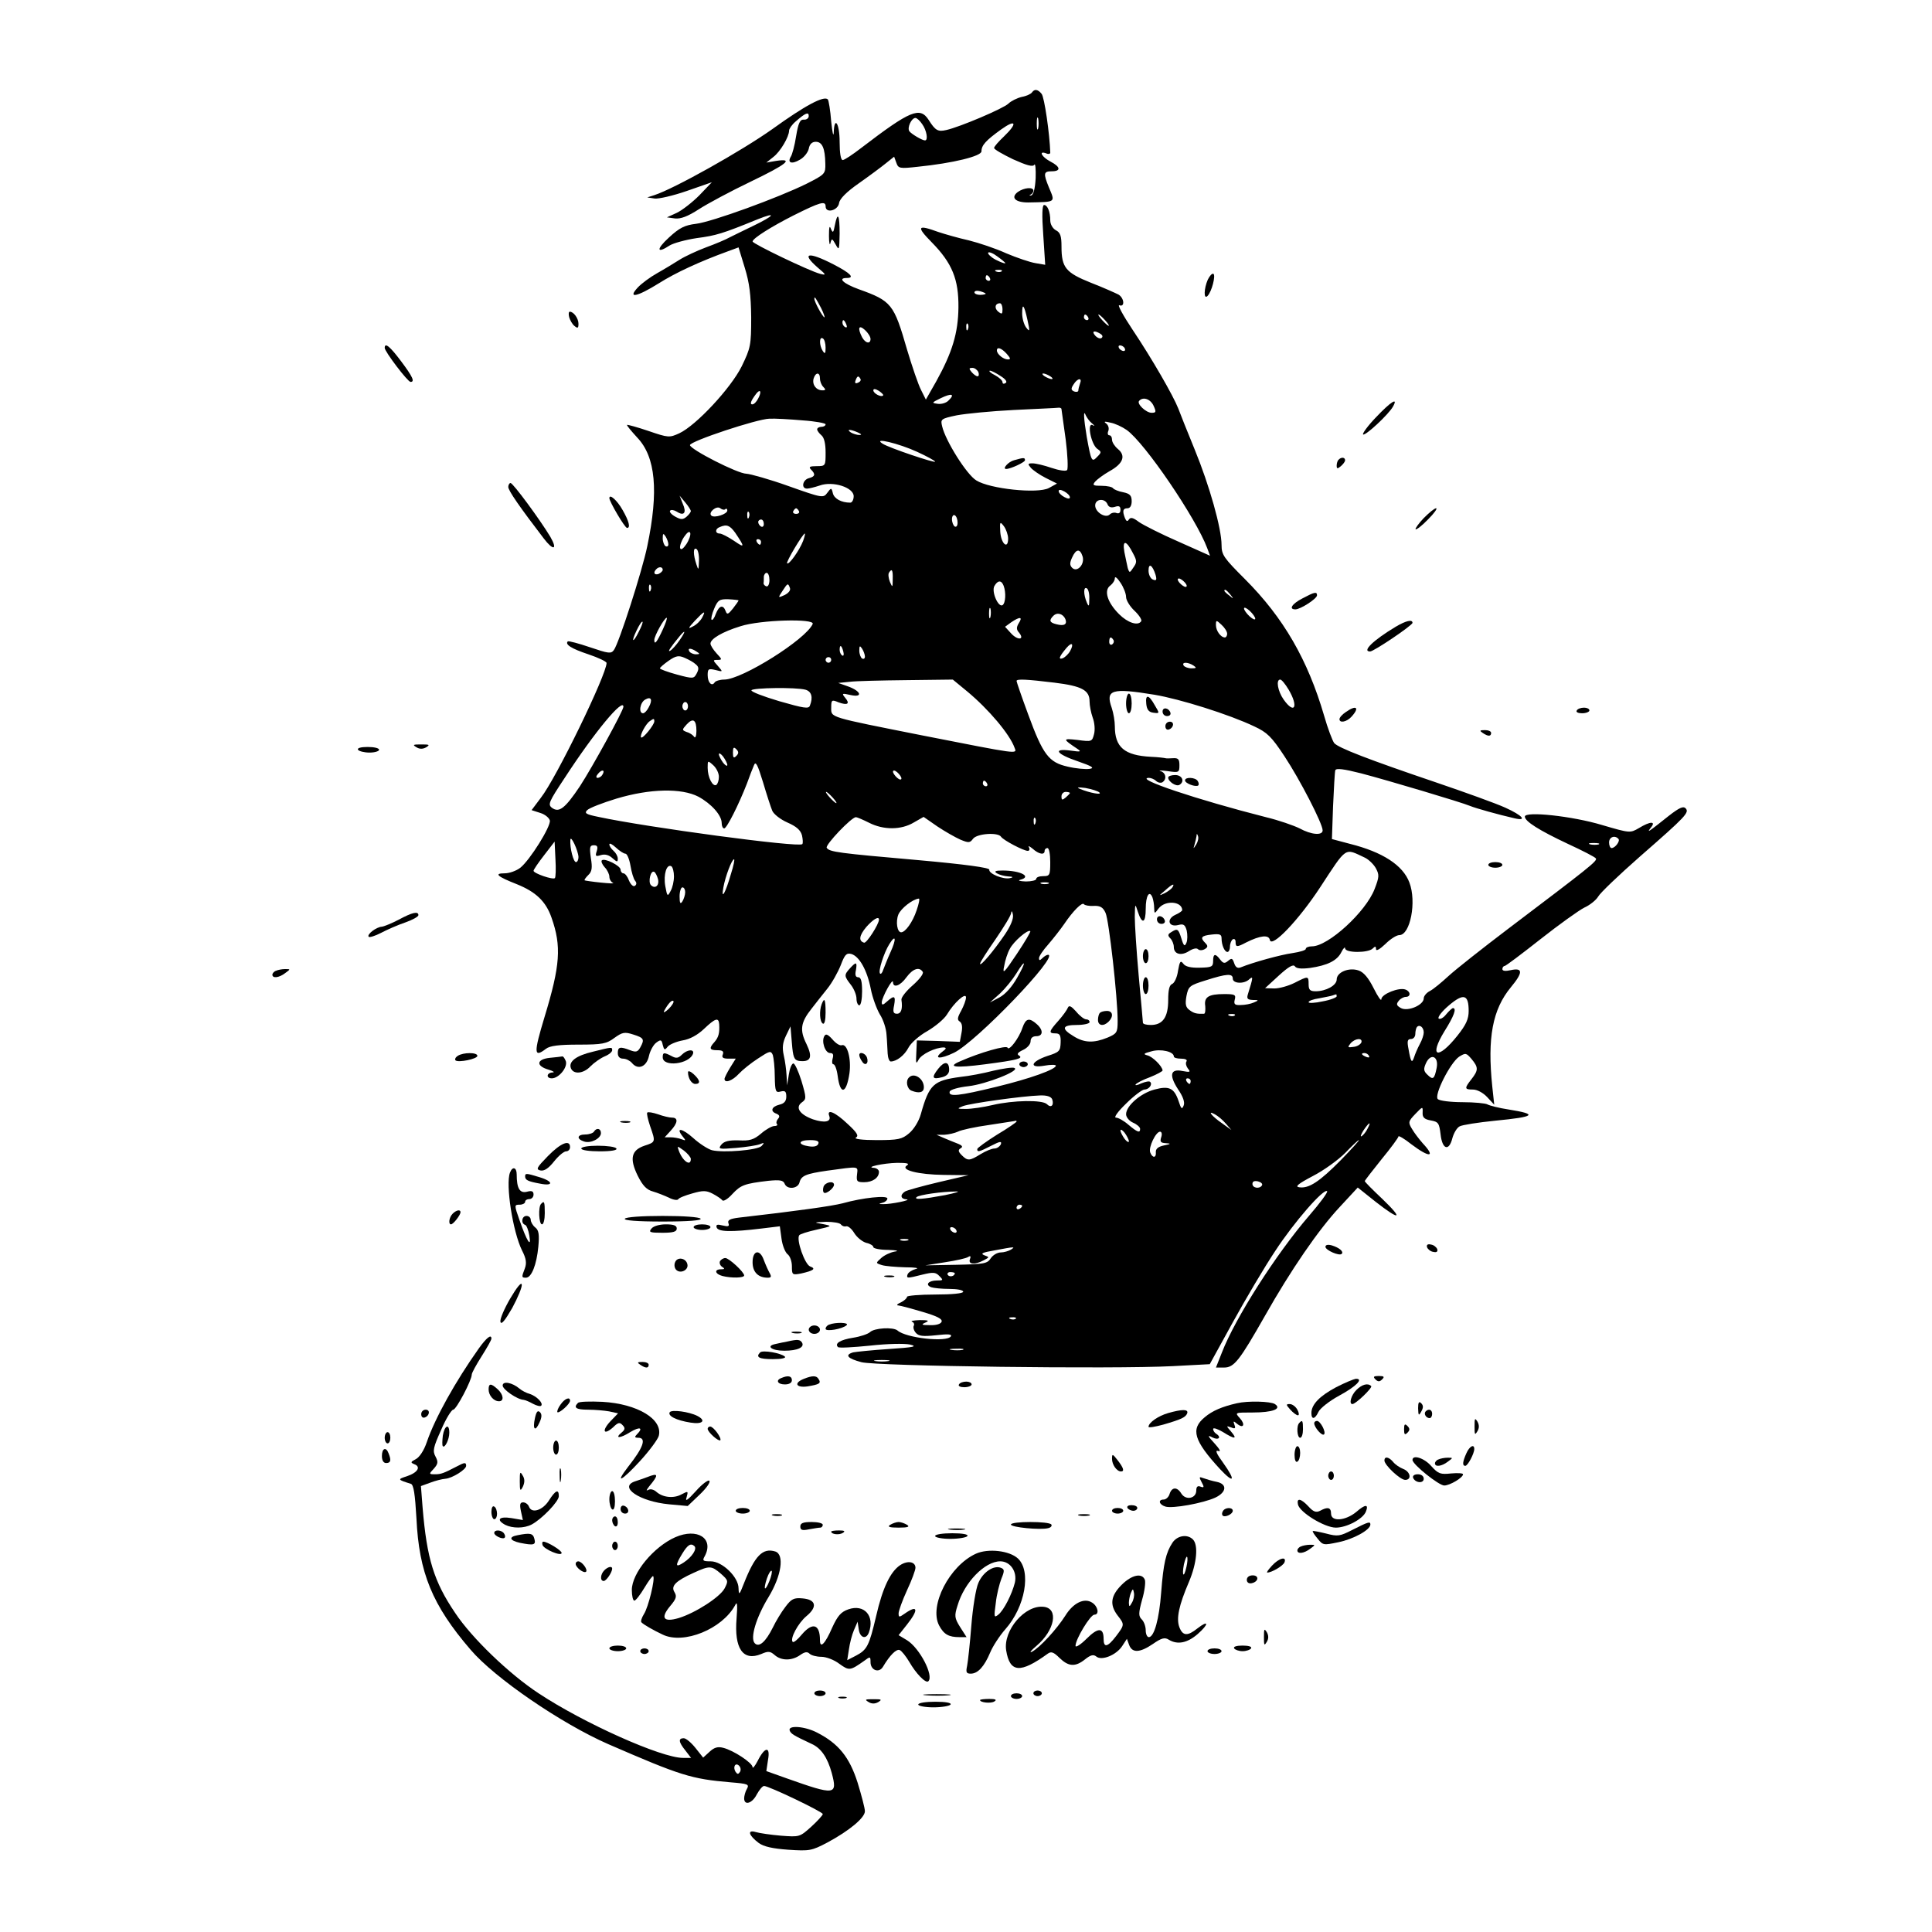 <?xml version="1.0" encoding="UTF-8" standalone="yes"?>
<svg version="1.0" xmlns="http://www.w3.org/2000/svg" width="550pt" height="550pt" viewBox="0 0 688 688" preserveAspectRatio="xMidYMid meet">
  <g transform="translate(0,688) scale(0.1,-0.1)" fill="#000000" stroke="none">
    <path d="M3675 6551 c-3 -5 -19 -13 -36 -16 -17 -4 -39 -15 -48 -24 -17 -17
-172 -83 -221 -94 -30 -7 -39 -2 -63 36 -31 48 -65 34 -239 -99 -31 -24 -61
-44 -67 -44 -7 0 -11 25 -11 65 0 66 -19 94 -21 33 -1 -18 -5 0 -9 39 -3 40
-9 75 -12 79 -14 14 -80 -21 -198 -106 -110 -78 -349 -212 -420 -235 l-25 -8
26 -4 c14 -2 66 10 115 27 l89 31 -45 -47 c-25 -25 -61 -53 -80 -62 l-35 -16
29 -4 c20 -2 45 7 85 33 31 20 113 64 184 98 129 62 156 84 91 74 l-35 -6 25
20 c25 19 56 72 56 94 0 6 10 21 23 32 34 30 47 36 47 20 0 -8 -8 -14 -17 -13
-14 1 -20 -11 -28 -59 -5 -33 -14 -66 -19 -73 -13 -22 3 -28 32 -11 15 8 29
26 32 39 3 17 12 25 25 25 23 0 33 -23 34 -77 1 -37 -1 -39 -66 -72 -101 -50
-337 -136 -394 -143 -41 -5 -59 -14 -97 -49 -46 -42 -44 -59 3 -28 13 8 56 20
96 26 69 9 92 16 217 67 70 28 60 13 -15 -23 -32 -15 -69 -34 -84 -41 -14 -8
-52 -24 -85 -36 -32 -12 -75 -32 -94 -44 -19 -12 -55 -34 -80 -48 -25 -14 -56
-37 -69 -51 -38 -41 -2 -33 75 15 60 38 147 78 246 114 l38 14 22 -72 c17 -55
22 -97 23 -177 0 -100 -2 -109 -34 -175 -39 -78 -162 -210 -222 -238 -35 -16
-39 -16 -109 8 -41 14 -75 23 -77 22 -2 -2 15 -22 36 -45 66 -69 77 -191 36
-387 -18 -88 -101 -346 -119 -370 -10 -14 -20 -12 -85 10 -41 14 -76 23 -79
21 -11 -11 13 -26 73 -46 36 -12 65 -26 65 -31 0 -41 -179 -410 -234 -480
l-33 -44 31 -10 c17 -5 32 -18 34 -27 4 -21 -71 -141 -105 -168 -14 -11 -39
-20 -56 -20 -39 0 -27 -11 44 -39 67 -27 103 -61 123 -119 36 -102 31 -170
-25 -354 -39 -129 -38 -146 5 -113 14 11 47 15 116 15 85 0 100 3 128 24 28
20 36 22 67 12 38 -12 41 -17 25 -46 -9 -16 -15 -18 -36 -10 -36 14 -44 12
-44 -10 0 -13 7 -20 19 -20 10 0 24 -7 31 -15 22 -27 53 -14 61 25 4 18 16 40
26 47 16 12 19 11 23 -8 5 -19 7 -20 18 -6 7 8 31 18 53 22 25 4 53 19 76 41
40 38 52 42 54 17 2 -31 -2 -47 -17 -64 -20 -22 -18 -29 11 -29 18 0 23 -4 19
-15 -5 -11 1 -15 20 -15 l26 0 -20 -32 c-11 -18 -20 -36 -20 -40 0 -17 28 -7
51 18 13 14 44 39 69 55 41 27 45 28 52 12 3 -10 7 -44 7 -77 1 -53 3 -58 21
-53 16 4 20 0 20 -18 0 -16 -7 -25 -25 -29 -28 -7 -33 -24 -10 -32 11 -5 13
-10 5 -19 -5 -6 -7 -15 -3 -18 3 -4 -1 -7 -10 -7 -8 0 -30 -12 -47 -27 -26
-22 -41 -26 -79 -24 -35 1 -52 -3 -62 -15 -13 -16 -9 -17 51 -12 36 3 74 9 85
13 17 7 18 6 7 -6 -14 -15 -136 -25 -177 -15 -14 4 -44 23 -66 43 -39 35 -65
40 -38 6 12 -15 12 -16 -4 -10 -10 4 -28 7 -40 7 l-20 0 21 23 c26 28 28 47 5
47 -9 0 -31 5 -50 12 -18 6 -35 9 -38 6 -3 -2 2 -24 10 -48 20 -57 20 -57 -20
-70 -47 -16 -54 -46 -24 -107 18 -36 32 -50 54 -56 17 -5 42 -15 57 -22 15 -8
30 -10 33 -6 2 5 25 14 50 21 38 11 50 11 73 -1 15 -8 30 -18 34 -23 3 -6 20
4 36 22 30 32 43 37 128 47 41 4 53 2 58 -10 8 -22 47 -19 53 4 6 24 22 31 98
42 117 16 110 17 107 -13 -3 -25 0 -28 25 -28 31 0 53 16 53 37 0 7 -8 13 -17
14 -36 2 33 17 82 18 34 0 45 -2 35 -9 -26 -16 39 -33 132 -34 l87 -1 -107
-25 c-59 -14 -113 -29 -119 -33 -19 -12 -16 -27 5 -28 22 -2 -57 -18 -83 -17
-17 0 -17 1 -2 5 9 2 17 9 17 15 0 12 -88 3 -159 -17 -39 -10 -159 -27 -369
-51 -33 -4 -42 -9 -38 -20 4 -11 0 -13 -21 -8 -19 5 -24 3 -21 -7 5 -16 52
-17 159 -4 l66 8 6 -44 c3 -24 13 -48 21 -55 9 -6 16 -26 16 -43 0 -31 1 -32
33 -26 44 10 54 17 32 25 -19 7 -50 95 -39 111 2 4 30 13 62 20 57 13 57 13
22 20 -34 6 -33 6 12 8 26 0 50 -4 53 -10 4 -5 12 -8 18 -6 7 2 20 -9 29 -24
10 -16 29 -31 43 -35 14 -3 25 -10 25 -15 0 -5 24 -10 53 -10 31 -1 40 -4 23
-6 -16 -3 -37 -13 -48 -23 -20 -18 -20 -18 2 -25 12 -4 50 -7 84 -8 36 0 51
-3 37 -6 -14 -4 -26 -12 -29 -19 -5 -15 -2 -15 53 -1 37 9 47 9 60 -5 15 -15
14 -16 -9 -16 -29 0 -43 -15 -20 -24 9 -3 38 -6 65 -6 27 0 49 -4 49 -10 0 -6
-40 -10 -100 -10 -55 0 -100 -4 -100 -8 0 -5 -10 -14 -22 -20 -14 -6 -17 -11
-8 -11 8 -1 46 -11 86 -23 51 -15 71 -25 67 -35 -3 -8 -20 -13 -42 -12 -29 0
-32 2 -16 9 16 7 11 9 -20 9 -22 -1 -34 -3 -27 -6 6 -2 9 -9 6 -14 -3 -6 0
-17 7 -25 10 -12 25 -14 72 -9 43 5 58 4 53 -4 -14 -22 -160 -6 -190 21 -16
13 -83 9 -98 -6 -8 -7 -35 -16 -61 -20 -44 -7 -66 -20 -53 -33 3 -4 54 -1 114
5 62 7 122 8 142 4 29 -7 15 -10 -75 -16 -60 -4 -118 -10 -127 -12 -31 -9 -20
-22 30 -35 55 -14 891 -25 1108 -14 l132 7 82 149 c45 82 113 197 151 254 68
104 173 224 185 213 3 -4 -26 -43 -64 -87 -118 -137 -263 -364 -311 -488 l-21
-53 29 0 c36 0 55 25 146 185 91 161 190 306 267 388 l63 68 64 -51 c87 -68
100 -63 24 10 -35 33 -63 61 -63 64 0 2 27 37 60 78 33 40 60 77 60 81 0 4 21
-8 46 -28 65 -49 88 -47 40 4 -13 15 -30 37 -38 51 -14 23 -13 27 12 53 26 27
27 28 26 5 -1 -17 6 -24 29 -28 27 -5 30 -9 35 -50 6 -54 30 -61 42 -13 5 18
16 37 26 42 9 5 66 14 126 20 144 14 154 23 48 40 -34 5 -68 14 -75 18 -6 4
-47 8 -89 8 -42 0 -82 5 -88 11 -14 14 44 129 76 151 23 14 25 14 44 -8 25
-30 25 -40 0 -72 -26 -33 -25 -37 5 -37 15 0 36 -11 51 -27 l25 -27 -7 65
c-18 174 1 274 66 353 44 53 44 71 -1 61 -18 -4 -29 -3 -29 4 0 6 4 11 8 11 4
0 61 43 127 95 66 52 137 103 157 113 20 9 42 27 49 39 7 13 73 76 148 142
166 145 178 158 163 173 -8 8 -23 1 -59 -27 -73 -58 -81 -64 -64 -42 19 23 -2
23 -43 -2 -31 -18 -32 -18 -131 11 -106 32 -275 50 -275 30 0 -17 51 -49 153
-97 52 -24 97 -47 100 -52 6 -9 -25 -33 -313 -251 -91 -69 -186 -144 -211
-167 -25 -23 -55 -48 -67 -54 -12 -6 -22 -18 -22 -26 0 -24 -56 -48 -81 -35
-16 9 -18 14 -8 26 6 8 18 14 25 14 18 0 18 19 -1 26 -23 9 -85 -16 -86 -34 0
-9 -12 8 -27 38 -19 38 -36 58 -54 64 -34 12 -78 -6 -78 -32 0 -21 -38 -42
-75 -42 -20 0 -25 5 -25 25 0 30 -1 30 -50 5 -22 -11 -54 -20 -72 -20 l-33 1
49 45 c34 31 51 41 57 33 5 -8 22 -10 54 -6 62 9 97 26 112 57 7 14 13 19 13
13 0 -17 82 -17 98 -1 9 9 12 9 12 -2 0 -8 13 -1 33 18 18 18 40 32 50 32 39
0 62 119 36 187 -23 62 -96 109 -212 138 l-64 17 4 116 c3 65 6 122 8 129 3 8
29 5 92 -11 99 -26 357 -103 388 -116 19 -8 101 -31 158 -44 47 -11 29 10 -33
38 -33 15 -144 55 -247 90 -239 81 -348 123 -362 140 -6 8 -23 52 -36 98 -58
198 -144 348 -282 486 -75 75 -83 86 -83 121 0 59 -43 212 -96 341 -26 63 -52
129 -58 145 -18 46 -94 178 -163 281 -34 51 -55 90 -47 87 20 -8 18 25 -3 38
-10 5 -54 25 -98 42 -90 36 -105 54 -105 129 0 37 -4 50 -20 58 -11 6 -20 21
-20 35 0 31 -10 55 -22 55 -7 0 -8 -37 -3 -106 l7 -107 -35 6 c-19 3 -66 19
-104 35 -37 17 -97 37 -133 46 -36 8 -85 22 -109 30 -74 27 -79 20 -24 -36 74
-75 97 -133 96 -233 -1 -91 -22 -160 -79 -263 l-37 -65 -17 34 c-10 19 -32 84
-50 144 -47 163 -55 173 -172 215 -55 20 -76 40 -43 40 30 0 14 17 -46 48 -91
47 -118 42 -57 -11 31 -26 31 -28 8 -22 -38 10 -240 107 -240 115 0 11 67 53
146 93 94 47 114 53 114 32 0 -26 44 -15 48 12 2 15 27 40 70 70 37 26 80 58
96 71 l30 24 8 -22 c7 -20 12 -21 75 -14 128 13 228 38 228 55 0 22 16 39 70
78 53 38 60 23 10 -25 -19 -18 -35 -36 -35 -41 0 -5 30 -22 67 -40 49 -22 70
-28 76 -20 4 7 6 -15 5 -47 -2 -38 -8 -60 -16 -62 -7 -1 -8 0 -2 3 5 2 10 9
10 14 0 14 -34 11 -56 -5 -26 -20 -8 -37 37 -37 101 2 97 -1 74 54 -20 49 -19
57 10 57 34 0 32 16 -5 35 -30 16 -43 39 -15 29 8 -4 15 -2 15 2 -2 67 -21
199 -31 210 -13 16 -25 18 -34 5z m22 -128 c-3 -10 -5 -2 -5 17 0 19 2 27 5
18 2 -10 2 -26 0 -35z m-413 15 c16 -22 22 -58 10 -58 -10 0 -49 23 -56 33 -8
13 8 47 22 47 5 0 16 -10 24 -22z m296 -495 c0 -4 -34 10 -47 20 -28 21 -11
26 17 5 17 -12 30 -23 30 -25z m-13 -29 c-3 -3 -12 -4 -19 -1 -8 3 -5 6 6 6
11 1 17 -2 13 -5z m-42 -24 c3 -5 1 -10 -4 -10 -6 0 -11 5 -11 10 0 6 2 10 4
10 3 0 8 -4 11 -10z m-15 -56 c0 -2 -9 -4 -20 -4 -11 0 -20 4 -20 9 0 5 9 7
20 4 11 -3 20 -7 20 -9z m-586 -51 c9 -18 14 -33 12 -33 -6 0 -36 55 -36 66 0
11 5 3 24 -33z m646 -4 c0 -18 -2 -19 -15 -9 -15 12 -12 30 6 30 5 0 9 -10 9
-21z m89 -39 c9 -40 8 -43 -5 -26 -8 11 -14 33 -14 50 0 39 7 31 19 -24z m216
10 c3 -5 1 -10 -4 -10 -6 0 -11 5 -11 10 0 6 2 10 4 10 3 0 8 -4 11 -10z m60
-10 c10 -11 16 -20 13 -20 -3 0 -13 9 -23 20 -10 11 -16 20 -13 20 3 0 13 -9
23 -20z m-921 -16 c3 -8 2 -12 -4 -9 -6 3 -10 10 -10 16 0 14 7 11 14 -7z
m433 -16 c-3 -8 -6 -5 -6 6 -1 11 2 17 5 13 3 -3 4 -12 1 -19z m-347 -35 c0
-19 -18 -16 -30 6 -17 33 -12 46 10 26 11 -10 20 -24 20 -32z m819 18 c8 -5 9
-11 3 -15 -5 -3 -15 1 -22 9 -14 16 -3 20 19 6z m-979 -49 c0 -21 -2 -24 -10
-12 -13 20 -13 53 0 45 6 -3 10 -18 10 -33z m1065 -2 c3 -5 2 -10 -4 -10 -5 0
-13 5 -16 10 -3 6 -2 10 4 10 5 0 13 -4 16 -10z m-420 -20 c14 -16 15 -20 4
-20 -16 0 -39 19 -39 32 0 14 16 9 35 -12z m-101 -65 c3 -8 2 -15 -3 -15 -5 0
-14 7 -21 15 -10 12 -10 15 3 15 8 0 17 -7 21 -15z m79 -14 c18 -11 25 -21 18
-25 -6 -4 -11 -3 -11 3 0 6 -12 17 -27 25 -16 8 -23 15 -18 16 6 0 23 -9 38
-19z m-643 -9 c0 -10 5 -23 12 -30 9 -9 9 -12 -3 -12 -22 0 -37 19 -32 41 7
24 23 25 23 1z m820 8 c8 -5 11 -10 5 -10 -5 0 -17 5 -25 10 -8 5 -10 10 -5
10 6 0 17 -5 25 -10z m-676 -9 c3 -5 -1 -11 -9 -14 -9 -4 -12 -1 -8 9 6 16 10
17 17 5z m782 -17 c-3 -9 -6 -20 -6 -25 0 -4 -7 -6 -15 -3 -11 5 -12 10 -2 25
14 23 32 25 23 3z m-701 -42 c-7 -8 -35 7 -35 18 0 6 7 6 20 -2 10 -7 17 -14
15 -16z m-445 -11 c-6 -12 -15 -21 -21 -21 -10 0 -5 13 14 38 15 19 20 7 7
-17z m678 -7 c-8 -9 -26 -14 -39 -12 -22 3 -22 4 11 20 39 19 52 15 28 -8z
m730 -19 c10 -22 9 -25 -7 -25 -20 0 -55 33 -44 43 14 15 40 6 51 -18z m-328
-12 c1 -5 7 -53 15 -108 7 -55 9 -104 5 -109 -5 -5 -29 -1 -56 8 -26 9 -56 16
-67 16 -17 0 -18 -2 -6 -16 7 -8 31 -25 53 -36 l40 -20 -29 -16 c-40 -21 -210
-3 -258 27 -34 20 -110 141 -122 193 -6 25 -5 27 52 39 32 6 123 15 203 19 80
4 151 7 158 8 6 1 12 -1 12 -5z m109 -51 c10 -8 10 -11 2 -6 -21 11 -6 -67 16
-84 16 -11 16 -13 0 -29 -19 -20 -21 -17 -37 71 -11 66 -13 102 -3 76 4 -8 13
-21 22 -28z m-1031 11 c45 -3 82 -10 82 -14 0 -5 -7 -9 -15 -9 -8 0 -15 -4
-15 -9 0 -5 7 -14 15 -21 10 -8 15 -30 15 -61 0 -48 0 -49 -32 -49 -25 0 -29
-3 -20 -12 17 -17 15 -25 -8 -31 -22 -6 -28 -37 -6 -37 7 0 27 5 45 11 47 17
121 -7 121 -38 0 -13 -6 -23 -12 -23 -32 0 -57 14 -62 33 -5 21 -6 21 -20 2
-14 -19 -17 -19 -138 24 -67 24 -135 43 -150 44 -31 0 -201 87 -201 102 1 14
239 93 283 94 19 1 72 -2 118 -6z m1154 -34 c65 -46 247 -314 287 -421 l10
-27 -112 50 c-62 27 -125 59 -141 70 -21 16 -30 18 -36 9 -5 -8 -9 -7 -14 5
-10 26 -7 35 9 35 9 0 15 9 15 25 0 20 -6 27 -30 32 -17 3 -33 10 -36 14 -3 5
-21 9 -41 9 -30 0 -34 2 -23 15 7 8 30 25 51 37 49 27 59 55 30 79 -11 9 -21
24 -21 33 0 9 -4 16 -10 16 -5 0 -7 7 -3 16 3 9 0 20 -8 26 -10 7 -5 8 15 3
17 -3 42 -15 58 -26z m-957 -9 c13 -6 15 -9 5 -9 -8 0 -22 4 -30 9 -18 12 -2
12 25 0z m211 -69 c35 -16 64 -32 64 -35 0 -6 -164 49 -187 64 -38 24 58 1
123 -29z m544 -162 c0 -6 -7 -6 -20 1 -11 6 -20 15 -20 21 0 6 7 6 20 -1 11
-6 20 -15 20 -21z m-1350 -49 c0 -4 -7 -13 -15 -20 -13 -11 -20 -11 -40 0 -13
7 -22 17 -19 21 3 5 14 3 24 -3 26 -17 36 -4 21 29 l-11 28 20 -24 c11 -13 20
-27 20 -31z m1484 24 c4 -10 13 -13 26 -9 15 5 20 2 20 -10 0 -11 -5 -15 -14
-12 -7 3 -18 1 -24 -5 -15 -15 -52 8 -52 32 0 24 35 27 44 4z m-1361 -17 c4 3
7 1 7 -5 0 -13 -47 -28 -57 -18 -12 11 19 37 32 26 6 -5 15 -7 18 -3z m262 -7
c3 -5 -1 -10 -10 -10 -9 0 -13 5 -10 10 3 6 8 10 10 10 2 0 7 -4 10 -10z
m-178 -22 c-3 -8 -6 -5 -6 6 -1 11 2 17 5 13 3 -3 4 -12 1 -19z m743 -19 c0
-11 -4 -17 -10 -14 -5 3 -10 15 -10 26 0 11 5 17 10 14 6 -3 10 -15 10 -26z
m-690 -5 c0 -8 -4 -12 -10 -9 -5 3 -10 10 -10 16 0 5 5 9 10 9 6 0 10 -7 10
-16z m870 -52 c0 -40 -25 -19 -28 24 -2 37 -1 38 13 20 8 -11 15 -31 15 -44z
m-972 21 c35 -52 35 -56 -4 -29 -21 14 -44 26 -51 26 -17 0 -17 17 0 23 25 11
36 6 55 -20z m-174 -41 c-11 -16 -19 -22 -22 -14 -2 7 4 25 14 40 11 16 19 22
22 14 2 -7 -4 -25 -14 -40z m-64 0 c0 -7 -4 -10 -10 -7 -5 3 -10 16 -10 28 0
18 2 19 10 7 5 -8 10 -21 10 -28z m480 12 c-13 -34 -51 -87 -57 -80 -5 4 56
106 63 106 2 0 -1 -12 -6 -26z m-150 -4 c0 -5 -2 -10 -4 -10 -3 0 -8 5 -11 10
-3 6 -1 10 4 10 6 0 11 -4 11 -10z m1325 -41 c14 -26 14 -32 1 -50 -13 -20
-14 -20 -20 -2 -2 10 -8 36 -12 57 -8 45 7 43 31 -5z m-1546 -27 c-1 -33 -2
-34 -9 -12 -12 36 -12 62 0 55 6 -3 10 -23 9 -43z m1366 17 c9 -28 -19 -59
-37 -41 -9 9 -9 18 0 37 14 31 28 32 37 4z m260 -66 c5 -18 3 -22 -9 -17 -9 3
-16 18 -16 32 0 29 14 20 25 -15z m-1755 18 c0 -5 -7 -11 -15 -15 -15 -5 -20
5 -8 17 9 10 23 9 23 -2z m819 -33 c0 -31 -1 -31 -10 -10 -5 13 -7 28 -3 33
10 16 14 9 13 -23z m-439 -4 c0 -14 -5 -24 -11 -22 -6 2 -10 7 -10 11 1 4 1
14 1 22 0 8 5 15 10 15 6 0 10 -12 10 -26z m1270 -60 c0 -11 13 -33 30 -49 16
-15 27 -32 24 -37 -11 -18 -48 -6 -79 25 -42 42 -55 85 -31 102 9 7 16 18 16
26 0 8 9 1 20 -16 11 -16 20 -39 20 -51z m210 51 c7 -8 8 -15 2 -15 -5 0 -15
7 -22 15 -7 8 -8 15 -2 15 5 0 15 -7 22 -15z m-646 -11 c9 -24 7 -62 -4 -69
-15 -9 -40 48 -29 68 12 21 25 22 33 1z m-1257 -16 c-3 -8 -6 -5 -6 6 -1 11 2
17 5 13 3 -3 4 -12 1 -19z m496 8 c3 -8 -5 -18 -19 -25 -24 -11 -24 -10 -8 14
19 29 20 30 27 11z m1066 -39 c0 -27 -2 -29 -9 -12 -12 28 -12 57 0 50 6 -3
10 -21 9 -38z m502 16 c13 -16 12 -17 -3 -4 -10 7 -18 15 -18 17 0 8 8 3 21
-13z m-1751 -21 c0 -2 -9 -15 -20 -29 -17 -21 -21 -23 -26 -9 -9 24 -23 20
-35 -10 -5 -15 -12 -24 -15 -21 -3 2 1 20 9 39 13 31 19 35 51 34 20 -1 36 -3
36 -4z m897 -59 c-3 -10 -5 -4 -5 12 0 17 2 24 5 18 2 -7 2 -21 0 -30z m943
-6 c0 -6 -9 -2 -20 8 -11 10 -20 23 -20 28 0 6 9 2 20 -8 11 -10 20 -23 20
-28z m-1970 3 c-6 -11 -20 -25 -33 -31 -18 -10 -17 -6 7 20 34 36 41 39 26 11z
m1294 -5 c7 -19 -5 -25 -32 -18 -25 6 -27 14 -11 30 14 14 35 7 43 -12z
m-1433 -35 c-21 -46 -31 -59 -31 -39 0 15 36 79 44 79 3 0 -3 -18 -13 -40z
m1267 21 c-9 -15 -9 -23 1 -34 21 -26 -5 -28 -28 -3 l-22 24 22 16 c31 21 42
20 27 -3z m-1353 -30 c-21 -43 -29 -39 -8 4 9 19 18 33 21 31 2 -2 -4 -18 -13
-35z m619 27 c-24 -55 -252 -198 -315 -198 -15 0 -31 -5 -34 -10 -10 -16 -25
-1 -25 26 0 22 3 24 28 18 27 -7 27 -7 8 15 -18 20 -18 21 -1 21 17 0 17 2 -3
23 -12 13 -22 29 -22 35 0 17 42 42 107 62 71 23 266 28 257 8z m1476 -35 c0
-7 -4 -13 -8 -13 -15 0 -32 24 -32 44 0 18 1 19 20 1 11 -10 20 -24 20 -32z
m-1950 -23 c-11 -16 -26 -33 -33 -37 -12 -7 0 11 32 50 23 28 24 20 1 -13z
m1545 1 c3 -5 1 -12 -5 -16 -5 -3 -10 1 -10 9 0 18 6 21 15 7z m-154 -39 c-6
-11 -18 -22 -26 -26 -18 -6 -13 6 13 37 19 22 27 15 13 -11z m-808 -2 c3 -11
1 -18 -4 -14 -5 3 -9 12 -9 20 0 20 7 17 13 -6z m77 -18 c0 -7 -4 -10 -10 -7
-5 3 -10 16 -10 28 0 18 2 19 10 7 5 -8 10 -21 10 -28z m-600 18 c13 -8 13
-10 -2 -10 -9 0 -20 5 -23 10 -8 13 5 13 25 0z m-2 -46 c11 -9 11 -17 3 -32
-10 -19 -12 -20 -71 -4 -33 9 -60 19 -60 22 0 3 14 15 31 27 26 18 36 20 58
10 14 -6 32 -16 39 -23z m482 16 c0 -5 -4 -10 -10 -10 -5 0 -10 5 -10 10 0 6
5 10 10 10 6 0 10 -4 10 -10z m1290 -20 c12 -8 11 -10 -7 -10 -12 0 -25 5 -28
10 -8 13 15 13 35 0z m-806 -92 c77 -64 152 -153 169 -201 9 -23 18 -24 -328
44 -337 67 -325 63 -325 99 0 28 2 29 26 19 33 -12 42 -5 23 17 -12 15 -11 16
20 9 45 -10 38 14 -10 31 l-34 12 40 4 c22 3 114 5 204 6 l164 2 51 -42z m311
31 c98 -12 125 -27 125 -67 0 -14 5 -40 11 -57 7 -18 9 -44 5 -59 -7 -27 -8
-28 -59 -21 -54 6 -54 4 0 -32 15 -10 11 -11 -24 -6 -66 9 -52 -12 25 -38 52
-18 61 -24 42 -27 -14 -2 -49 1 -78 8 -67 15 -88 42 -141 187 -23 62 -41 115
-41 118 0 8 36 6 135 -6z m834 -25 c36 -61 21 -90 -18 -35 -21 30 -28 71 -12
71 5 0 18 -16 30 -36z m-1721 0 c22 -6 28 -27 16 -57 -4 -12 -22 -9 -109 16
-57 17 -102 34 -99 39 6 9 158 11 192 2z m1243 -18 c90 -15 266 -70 356 -113
45 -21 61 -36 107 -106 55 -83 136 -240 136 -264 0 -19 -40 -16 -82 7 -20 10
-74 29 -120 40 -244 62 -471 138 -417 140 8 0 20 -5 26 -11 6 -6 16 -8 22 -5
17 11 13 34 -6 40 -10 3 1 3 25 0 40 -6 42 -5 42 21 0 21 -4 26 -22 25 -13 -1
-25 -1 -28 0 -3 1 -26 4 -52 5 -94 5 -128 34 -128 109 0 18 -5 47 -11 65 -23
65 -1 72 152 47z m-1801 -45 c-6 -12 -15 -21 -20 -21 -17 0 -11 39 8 49 21 12
27 -1 12 -28z m140 4 c0 -8 -4 -15 -10 -15 -5 0 -10 7 -10 15 0 8 5 15 10 15
6 0 10 -7 10 -15z m-230 -2 c0 -13 -110 -214 -155 -283 -53 -79 -74 -95 -99
-77 -16 12 -12 21 45 107 106 163 209 287 209 253z m110 -52 c0 -12 -41 -63
-47 -57 -6 6 17 49 31 58 14 10 16 10 16 -1z m150 -34 c0 -18 -4 -27 -8 -21
-4 6 -15 14 -26 17 -18 7 -18 8 -1 27 23 25 35 17 35 -23z m142 -89 c-9 -9
-12 -7 -12 12 0 19 3 21 12 12 9 -9 9 -15 0 -24z m-32 -32 c0 -6 -7 -2 -15 8
-8 11 -15 25 -15 30 0 6 7 2 15 -8 8 -11 15 -25 15 -30z m-30 -42 c0 -13 -4
-25 -9 -29 -13 -8 -31 27 -31 61 0 26 0 27 20 9 11 -10 20 -28 20 -41z m190
-121 c5 -12 29 -31 54 -42 32 -14 47 -27 52 -46 3 -14 4 -28 1 -31 -12 -13
-554 60 -726 97 -44 9 -51 13 -40 24 8 8 55 26 104 41 120 36 232 38 292 7 46
-25 83 -66 83 -94 0 -11 4 -19 9 -19 9 0 51 83 81 160 9 25 20 54 25 65 6 16
13 2 32 -60 13 -44 28 -90 33 -102z m-605 128 c-3 -6 -11 -11 -17 -11 -6 0 -6
6 2 15 14 17 26 13 15 -4z m1065 -13 c0 -6 -7 -5 -15 2 -8 7 -15 17 -15 22 0
6 7 5 15 -2 8 -7 15 -17 15 -22z m305 -18 c3 -5 1 -10 -4 -10 -6 0 -11 5 -11
10 0 6 2 10 4 10 3 0 8 -4 11 -10z m400 -32 c11 -10 -34 -2 -70 13 -13 6 -5 6
20 3 22 -4 45 -11 50 -16z m-950 -18 c10 -11 16 -20 13 -20 -3 0 -13 9 -23 20
-10 11 -16 20 -13 20 3 0 13 -9 23 -20z m845 16 c0 -2 -7 -9 -15 -16 -12 -10
-15 -10 -15 4 0 9 7 16 15 16 8 0 15 -2 15 -4z m-715 -106 c51 -26 114 -26
159 1 l35 20 49 -34 c27 -18 64 -39 82 -47 29 -12 34 -12 45 3 14 19 90 24
100 7 8 -12 80 -50 95 -50 6 0 8 6 4 13 -4 6 2 4 13 -5 22 -20 43 -24 43 -8 0
6 5 10 10 10 6 0 10 -22 10 -50 0 -47 -2 -50 -25 -50 -14 0 -25 -4 -25 -10 0
-5 -17 -9 -37 -9 -21 1 -30 3 -20 6 43 11 2 33 -63 33 -26 0 -31 -3 -20 -10 8
-5 26 -10 40 -11 18 -1 20 -3 7 -6 -24 -6 -77 16 -74 30 1 7 -85 19 -253 34
-285 25 -317 29 -326 44 -6 10 88 109 104 109 4 0 25 -9 47 -20z m592 -2 c-3
-8 -6 -5 -6 6 -1 11 2 17 5 13 3 -3 4 -12 1 -19z m573 -75 c-11 -17 -11 -17
-6 0 3 10 6 24 7 30 0 9 2 9 5 0 3 -7 0 -20 -6 -30z m-2200 -45 c0 -10 -4 -18
-9 -18 -9 0 -22 50 -20 79 1 20 28 -38 29 -61z m3703 65 c8 -7 -11 -33 -24
-33 -5 0 -9 9 -9 20 0 19 20 27 33 13z m-3787 -140 c-7 -7 -76 17 -76 26 0 4
17 29 38 56 l37 48 3 -63 c2 -34 1 -64 -2 -67z m251 87 c6 0 14 -19 18 -42 4
-24 11 -48 17 -55 6 -7 5 -14 -2 -18 -5 -3 -14 5 -20 19 -5 14 -14 26 -20 26
-5 0 -10 6 -10 13 0 14 -58 43 -67 33 -3 -3 1 -14 10 -24 10 -10 17 -26 17
-34 0 -9 6 -19 13 -22 6 -3 -13 -2 -43 1 -30 3 -56 7 -58 8 -2 2 4 10 13 19
13 12 15 26 9 61 -5 38 -4 45 11 45 12 0 15 -5 10 -21 -6 -18 -4 -20 15 -14
14 4 28 1 41 -11 16 -14 19 -15 19 -2 0 9 -7 21 -15 28 -8 7 -15 17 -15 23 0
6 10 1 23 -11 13 -12 28 -22 34 -22z m3466 33 c-7 -2 -21 -2 -30 0 -10 3 -4 5
12 5 17 0 24 -2 18 -5z m-833 -47 c13 -6 31 -23 39 -37 13 -24 13 -31 -4 -75
-31 -81 -165 -204 -223 -204 -12 0 -22 -4 -22 -9 0 -5 -21 -11 -47 -15 -43 -6
-141 -33 -185 -51 -11 -4 -18 0 -23 15 -6 18 -9 19 -22 8 -12 -10 -17 -9 -28
5 -17 23 -25 21 -25 -5 0 -21 -5 -23 -47 -24 -33 -1 -52 4 -59 14 -10 13 -13
9 -19 -25 -3 -23 -13 -44 -21 -47 -10 -4 -14 -22 -14 -57 0 -61 -19 -89 -62
-89 -15 0 -28 3 -28 8 0 4 -7 79 -15 167 -8 88 -14 183 -14 210 1 49 1 49 11
18 15 -46 28 -41 28 11 0 46 13 68 24 40 3 -9 6 -25 6 -37 1 -22 1 -22 16 -2
23 30 83 26 84 -6 0 -3 -11 -11 -25 -17 -32 -15 -24 -45 11 -36 19 5 24 1 30
-20 3 -14 3 -34 -1 -43 -6 -15 -10 -12 -18 15 -11 35 -14 37 -37 22 -12 -7
-12 -12 -2 -22 6 -6 12 -20 12 -30 0 -26 26 -33 54 -15 14 9 27 12 32 7 5 -5
15 -5 24 0 12 7 12 12 2 22 -19 19 -15 26 23 30 28 3 35 1 35 -13 0 -25 11
-49 21 -49 5 0 9 9 9 19 0 11 5 23 10 26 6 3 10 -1 10 -9 0 -19 4 -20 38 -2
50 25 80 28 84 9 6 -31 103 71 179 187 97 148 86 140 159 106z m-2257 -58
c-19 -67 -36 -97 -27 -48 7 39 30 100 38 100 3 0 -2 -24 -11 -52z m-203 -9 c0
-17 -5 -40 -12 -52 -11 -21 -12 -20 -19 18 -7 41 5 80 22 70 5 -4 9 -20 9 -36z
m-57 -9 c6 -23 -10 -37 -25 -22 -11 11 -1 55 12 47 4 -2 10 -14 13 -25z m1390
-17 c-7 -2 -19 -2 -25 0 -7 3 -2 5 12 5 14 0 19 -2 13 -5z m442 -13 c-3 -5
-16 -15 -28 -21 -21 -10 -21 -9 2 10 25 23 36 27 26 11z m-1735 -17 c0 -10 -5
-25 -10 -33 -7 -11 -10 -7 -10 18 0 17 5 32 10 32 6 0 10 -8 10 -17z m824 -65
c-14 -42 -40 -78 -55 -78 -14 0 -20 37 -10 63 9 22 51 55 73 57 4 0 0 -19 -8
-42z m631 16 c23 1 33 -5 42 -25 12 -26 43 -300 43 -385 0 -41 -3 -45 -36 -59
-49 -20 -83 -19 -121 5 -45 27 -41 40 12 40 25 0 45 5 45 10 0 6 -5 10 -12 10
-7 0 -23 12 -36 28 -17 19 -25 23 -29 14 -3 -8 -18 -29 -34 -47 -34 -38 -36
-45 -10 -45 15 0 19 -7 18 -33 -1 -30 -5 -34 -46 -47 -60 -20 -69 -45 -12 -35
22 4 41 4 41 0 0 -13 -91 -46 -211 -75 -135 -33 -173 -37 -167 -17 3 7 31 15
67 19 62 7 187 56 163 65 -6 3 -40 -2 -75 -10 -34 -9 -87 -19 -117 -22 -96
-13 -111 -26 -141 -133 -7 -25 -25 -54 -42 -68 -25 -21 -38 -24 -115 -24 -52
0 -82 4 -74 9 11 6 4 18 -30 49 -43 41 -75 55 -65 28 8 -21 -16 -26 -58 -12
-47 17 -64 42 -40 60 17 12 17 16 -1 77 -11 35 -24 63 -29 62 -6 -1 -13 -19
-16 -40 l-6 -38 -2 35 c-1 19 -5 51 -10 72 -6 27 -4 45 8 70 l16 33 5 -60 c4
-50 8 -60 25 -63 42 -5 50 12 27 60 -25 50 -21 77 18 126 14 18 39 50 56 71
17 21 38 59 48 84 14 37 20 44 37 40 29 -8 57 -58 70 -125 6 -31 21 -71 32
-90 12 -18 23 -51 24 -73 2 -22 3 -52 4 -67 1 -16 6 -28 11 -28 21 0 49 22 63
49 8 16 38 43 67 59 29 17 60 43 70 59 25 42 68 81 68 61 0 -9 -8 -30 -17 -47
-14 -25 -15 -33 -5 -39 8 -6 10 -19 6 -40 l-6 -32 -77 3 -76 2 -2 -45 c-2 -37
-1 -41 8 -24 10 20 60 44 90 44 10 -1 9 -5 -5 -15 -34 -26 -9 -28 41 -4 79 38
378 349 335 349 -4 0 -13 -5 -20 -12 -9 -9 -12 -9 -12 0 0 7 15 29 33 49 18
21 44 54 57 73 31 46 64 79 70 70 3 -4 18 -7 35 -6z m-316 -101 c-40 -59 -89
-117 -89 -105 0 5 25 44 55 87 30 44 56 86 56 95 1 8 4 5 6 -7 3 -14 -8 -40
-28 -70z m-449 52 c0 -16 -44 -85 -53 -82 -20 6 -18 25 8 56 24 27 45 40 45
26z m491 -122 c-46 -69 -52 -74 -45 -43 3 19 12 47 20 61 13 26 65 71 73 63 2
-2 -20 -39 -48 -81z m-450 6 c-11 -24 -22 -53 -26 -63 -3 -10 -8 -16 -11 -13
-8 7 14 75 33 105 23 37 26 19 4 -29z m451 -91 c-18 -32 -42 -59 -63 -70 l-34
-18 36 32 c19 18 45 50 58 71 34 56 37 44 3 -15z m-336 21 c4 -6 -12 -27 -36
-48 -23 -20 -41 -43 -40 -51 5 -33 -1 -50 -16 -50 -13 0 -15 7 -10 30 6 34 1
37 -26 13 -14 -13 -18 -13 -18 -2 1 18 39 88 40 72 0 -23 26 -14 48 17 23 31
46 38 58 19z m1104 -24 c0 -18 41 -20 59 -2 14 12 14 8 -5 -53 -5 -16 -2 -20
17 -21 22 0 23 -1 4 -9 -11 -5 -32 -9 -47 -9 -21 -1 -25 3 -21 19 5 18 0 20
-38 20 -56 0 -72 -11 -67 -43 1 -14 0 -26 -4 -27 -26 -1 -36 1 -52 13 -14 10
-16 21 -11 50 7 35 11 38 69 56 75 24 96 25 96 6z m370 -63 c0 -4 -22 -13 -50
-18 -27 -6 -50 -7 -50 -3 0 5 17 11 38 14 20 4 42 8 47 10 6 2 11 4 13 4 1 1
2 -3 2 -7z m470 -52 c0 -29 -9 -49 -40 -88 -70 -88 -103 -77 -46 16 34 54 44
82 30 82 -3 0 -14 -10 -24 -22 -10 -13 -22 -19 -27 -15 -4 5 12 26 37 47 52
44 70 39 70 -20z m-2849 7 c-13 -12 -20 -15 -16 -7 14 26 28 41 33 35 3 -3 -5
-16 -17 -28z m2016 -23 c-3 -3 -12 -4 -19 -1 -8 3 -5 6 6 6 11 1 17 -2 13 -5z
m673 -61 c0 -8 -6 -27 -14 -41 -8 -15 -17 -36 -20 -46 -8 -24 -12 -19 -20 27
-6 30 -4 37 9 37 8 0 15 8 15 18 0 10 3 22 6 25 10 10 24 -2 24 -20z m-222
-35 c-3 -7 -15 -15 -28 -16 -21 -3 -22 -2 -11 12 16 19 44 21 39 4z m-668 -50
c0 -5 12 -8 26 -8 15 0 23 -4 19 -10 -4 -6 -1 -17 5 -25 11 -13 8 -14 -19 -9
-43 9 -49 -14 -16 -65 18 -26 25 -47 20 -58 -6 -15 -9 -12 -18 16 -16 47 -34
55 -86 41 -49 -13 -101 -58 -101 -88 0 -10 11 -24 25 -30 14 -6 25 -16 25 -22
0 -16 -10 -12 -42 15 -16 14 -36 25 -44 25 -9 0 7 22 36 50 28 28 58 50 65 50
16 0 30 18 21 27 -3 4 -17 1 -32 -5 -14 -7 -23 -8 -20 -4 3 5 26 17 51 26 25
10 45 21 45 24 -1 15 -36 50 -55 54 -15 4 -12 7 15 14 34 10 80 -1 80 -18z
m695 2 c3 -6 -1 -7 -9 -4 -18 7 -21 14 -7 14 6 0 13 -4 16 -10z m241 -43 c-8
-40 -13 -44 -33 -24 -14 13 -14 21 -5 41 17 37 46 24 38 -17z m-876 -47 c0 -5
-2 -10 -4 -10 -3 0 -8 5 -11 10 -3 6 -1 10 4 10 6 0 11 -4 11 -10z m-493 -65
c7 -21 -4 -32 -19 -17 -16 16 -120 14 -193 -3 -33 -8 -76 -14 -95 -14 -33 0
-33 1 -11 10 26 10 212 36 274 38 25 1 40 -4 44 -14z m618 -86 l20 -23 -32 23
c-38 26 -56 49 -27 33 11 -6 28 -20 39 -33z m-745 7 c0 -2 -31 -24 -70 -47
-38 -24 -70 -47 -70 -51 0 -12 7 -10 50 12 31 16 38 17 34 5 -4 -8 -14 -15
-23 -15 -9 0 -31 -9 -49 -20 -39 -24 -46 -25 -67 -4 -13 13 -14 19 -4 25 9 5
6 10 -12 17 -13 5 -35 14 -49 20 l-25 11 28 0 c16 1 37 6 48 11 11 6 61 17
112 24 50 8 93 14 95 15 1 1 2 -1 2 -3z m1250 -25 c-5 -11 -15 -23 -21 -27 -6
-3 -3 5 6 20 20 30 30 35 15 7z m-850 -45 c0 -6 -7 -2 -15 8 -8 11 -15 25 -15
30 0 6 7 2 15 -8 8 -11 15 -25 15 -30z m115 14 c-5 -16 -2 -20 17 -21 19 -1
18 -3 -7 -8 -20 -4 -30 -12 -29 -24 2 -21 -12 -22 -20 -1 -7 18 20 74 35 74 6
0 8 -9 4 -20z m-1221 -23 c-3 -9 -16 -12 -34 -9 -41 6 -38 22 5 22 24 0 33 -4
29 -13z m1861 -58 c-76 -77 -114 -102 -148 -97 -17 2 -5 12 48 40 39 20 90 57
115 82 24 25 46 46 49 46 3 0 -26 -32 -64 -71z m-2315 4 c0 -29 -30 -7 -43 30
-6 17 -6 17 18 0 13 -10 25 -24 25 -30z m2034 -94 c-8 -14 -34 -10 -34 5 0 9
7 12 20 9 11 -3 17 -9 14 -14z m-1129 -35 c-81 -15 -111 -17 -101 -7 8 8 91
20 141 20 17 1 -1 -5 -40 -13z m275 -38 c0 -3 -4 -8 -10 -11 -5 -3 -10 -1 -10
4 0 6 5 11 10 11 6 0 10 -2 10 -4z m-235 -86 c3 -5 2 -10 -4 -10 -5 0 -13 5
-16 10 -3 6 -2 10 4 10 5 0 13 -4 16 -10z m-172 -37 c-7 -2 -19 -2 -25 0 -7 3
-2 5 12 5 14 0 19 -2 13 -5z m367 -33 c-8 -5 -25 -10 -36 -10 -12 0 -28 -9
-36 -21 -12 -19 -24 -21 -123 -23 l-110 -2 70 11 c39 6 76 14 83 19 8 5 10 2
6 -8 -7 -19 17 -21 49 -4 21 11 21 11 2 18 -15 6 -6 10 35 17 74 14 77 14 60
3z m-200 -84 c0 -11 -19 -15 -25 -6 -3 5 1 10 9 10 9 0 16 -2 16 -4z m217
-162 c-3 -3 -12 -4 -19 -1 -8 3 -5 6 6 6 11 1 17 -2 13 -5z m-189 -111 c-10
-2 -28 -2 -40 0 -13 2 -5 4 17 4 22 1 32 -1 23 -4z m-265 -40 c-13 -2 -33 -2
-45 0 -13 2 -3 4 22 4 25 0 35 -2 23 -4z"/>
    <path d="M3611 5241 c-20 -5 -43 -31 -28 -31 16 0 67 24 67 31 0 10 -4 10 -39
0z"/>
    <path d="M4010 4375 c0 -19 5 -35 10 -35 6 0 10 16 10 35 0 19 -4 35 -10 35
-5 0 -10 -16 -10 -35z"/>
    <path d="M4082 4373 c2 -20 9 -29 25 -31 23 -3 23 -3 5 27 -21 38 -34 40 -30
4z"/>
    <path d="M4140 4346 c0 -9 7 -16 16 -16 9 0 14 5 12 12 -6 18 -28 21 -28 4z"/>
    <path d="M4150 4294 c0 -9 5 -14 12 -12 18 6 21 28 4 28 -9 0 -16 -7 -16 -16z"/>
    <path d="M4160 4111 c0 -14 28 -33 40 -26 20 12 10 35 -15 35 -14 0 -25 -4
-25 -9z"/>
    <path d="M4220 4101 c0 -11 39 -25 47 -18 3 3 2 10 -2 16 -8 13 -45 15 -45 2z"/>
    <path d="M4120 3606 c0 -9 7 -16 16 -16 9 0 14 5 12 12 -6 18 -28 21 -28 4z"/>
    <path d="M4070 3475 c0 -14 5 -25 10 -25 6 0 10 11 10 25 0 14 -4 25 -10 25
-5 0 -10 -11 -10 -25z"/>
    <path d="M4070 3370 c0 -16 5 -30 10 -30 6 0 10 14 10 30 0 17 -4 30 -10 30
-5 0 -10 -13 -10 -30z"/>
    <path d="M3027 3432 c-22 -24 -21 -28 3 -59 11 -14 20 -36 20 -49 0 -13 5 -24
10 -24 6 0 10 23 10 50 0 36 -4 50 -14 50 -9 0 -12 8 -8 25 5 30 1 31 -21 7z"/>
    <path d="M2926 3304 c-9 -24 -7 -62 4 -69 6 -4 10 12 10 39 0 48 -4 56 -14 30z"/>
    <path d="M3917 3273 c-4 -3 -7 -15 -7 -25 0 -21 20 -24 38 -6 18 18 15 38 -6
38 -10 0 -22 -3 -25 -7z"/>
    <path d="M3641 3220 c-12 -37 -48 -84 -53 -71 -3 10 -98 -17 -168 -48 -50 -21
-19 -25 88 -11 115 15 137 21 121 31 -9 5 -5 11 14 20 15 7 27 20 27 31 0 11
7 18 20 18 25 0 26 22 2 43 -27 24 -39 21 -51 -13z"/>
    <path d="M2936 3191 c-12 -18 2 -61 20 -61 11 0 13 -6 9 -20 -3 -11 -2 -20 3
-20 5 0 12 -18 15 -41 9 -70 31 -65 42 9 7 52 -8 106 -27 100 -7 -3 -22 7 -33
20 -16 18 -24 22 -29 13z"/>
    <path d="M3060 3123 c0 -5 4 -15 10 -23 11 -18 25 -7 17 15 -6 15 -27 21 -27
8z"/>
    <path d="M3341 3074 c-25 -32 -21 -39 14 -30 16 4 25 13 25 26 0 31 -17 32
-39 4z"/>
    <path d="M3630 3090 c0 -5 7 -10 15 -10 8 0 15 5 15 10 0 6 -7 10 -15 10 -8 0
-15 -4 -15 -10z"/>
    <path d="M3237 3043 c-13 -12 -7 -41 9 -47 28 -11 44 -6 44 12 0 31 -35 54
-53 35z"/>
    <path d="M2973 6078 c-5 -27 -7 -29 -14 -13 -5 14 -7 6 -7 -25 0 -25 3 -36 5
-26 5 18 6 18 19 -5 12 -22 13 -20 14 39 0 68 -7 80 -17 30z"/>
    <path d="M4301 5884 c-14 -32 -15 -72 -1 -58 15 15 30 73 21 79 -5 2 -13 -7
-20 -21z"/>
    <path d="M2027 5750 c3 -10 11 -25 19 -31 11 -9 14 -8 14 8 0 19 -17 43 -31
43 -4 0 -5 -9 -2 -20z"/>
    <path d="M1370 5641 c0 -13 82 -121 92 -121 16 0 8 18 -34 74 -39 52 -58 68
-58 47z"/>
    <path d="M4900 5394 c-29 -30 -49 -58 -46 -61 7 -7 92 72 107 100 19 34 -9 16
-61 -39z"/>
    <path d="M4767 5243 c-4 -3 -7 -13 -7 -21 0 -12 3 -12 15 -2 8 7 15 16 15 21
0 11 -14 12 -23 2z"/>
    <path d="M1810 5146 c0 -13 41 -72 126 -183 34 -45 51 -42 24 5 -36 60 -133
192 -142 192 -4 0 -8 -7 -8 -14z"/>
    <path d="M2170 5106 c0 -12 55 -106 63 -106 13 0 7 24 -16 64 -19 34 -47 59
-47 42z"/>
    <path d="M5070 5035 c-18 -19 -31 -37 -29 -40 3 -2 23 13 44 35 22 22 35 40
29 40 -6 0 -25 -16 -44 -35z"/>
    <path d="M4638 4749 c-37 -19 -50 -39 -25 -39 18 0 77 38 77 50 0 14 -9 12
-52 -11z"/>
    <path d="M4970 4648 c-80 -48 -121 -88 -91 -88 13 0 151 93 151 102 0 13 -23
8 -60 -14z"/>
    <path d="M4792 4344 c-12 -8 -22 -19 -22 -25 0 -15 26 -10 43 9 30 33 17 43
-21 16z"/>
    <path d="M5615 4350 c-4 -6 5 -10 19 -10 14 0 26 5 26 10 0 6 -9 10 -19 10
-11 0 -23 -4 -26 -10z"/>
    <path d="M5280 4270 c19 -13 30 -13 30 0 0 6 -10 10 -22 10 -19 0 -20 -2 -8
-10z"/>
    <path d="M1483 4219 c11 -7 23 -7 35 0 14 9 11 10 -18 10 -29 0 -32 -1 -17
-10z"/>
    <path d="M1275 4210 c3 -5 22 -10 41 -10 19 0 34 5 34 10 0 6 -18 10 -41 10
-24 0 -38 -4 -34 -10z"/>
    <path d="M5300 3800 c0 -5 11 -10 25 -10 14 0 25 5 25 10 0 6 -11 10 -25 10
-14 0 -25 -4 -25 -10z"/>
    <path d="M1420 3605 c-25 -13 -52 -24 -60 -25 -20 -1 -55 -28 -47 -36 3 -3 23
3 44 14 21 11 59 28 86 37 26 9 47 21 47 26 0 15 -22 10 -70 -16z"/>
    <path d="M983 3423 c-7 -2 -13 -9 -13 -14 0 -14 24 -11 46 6 19 14 19 14 -1
14 -11 0 -26 -3 -32 -6z"/>
    <path d="M2112 3135 c-60 -14 -88 -35 -79 -59 9 -23 45 -20 70 7 12 12 34 28
50 35 15 6 27 16 27 22 0 12 0 12 -68 -5z"/>
    <path d="M2428 3124 c-12 -12 -20 -14 -36 -5 -27 14 -32 14 -32 -4 0 -36 95
-25 108 13 5 17 -21 15 -40 -4z"/>
    <path d="M1630 3120 c-8 -5 -11 -12 -8 -16 10 -9 78 5 78 16 0 13 -50 13 -70
0z"/>
    <path d="M1958 3113 c-48 -5 -50 -29 -5 -42 17 -5 24 -10 15 -10 -22 -1 -24
-21 -3 -21 25 0 57 39 50 61 -4 10 -9 18 -13 17 -4 -1 -24 -3 -44 -5z"/>
    <path d="M2450 3062 c0 -22 13 -42 26 -42 20 0 17 14 -6 35 -11 10 -20 13 -20
7z"/>
    <path d="M2213 2883 c9 -2 23 -2 30 0 6 3 -1 5 -18 5 -16 0 -22 -2 -12 -5z"/>
    <path d="M2115 2850 c-3 -5 -17 -10 -31 -10 -29 0 -32 -16 -4 -25 24 -8 60 11
60 30 0 17 -16 20 -25 5z"/>
    <path d="M1951 2763 c-40 -41 -43 -47 -27 -51 14 -3 29 7 49 32 16 20 35 36
43 36 8 0 14 7 14 15 0 28 -33 15 -79 -32z"/>
    <path d="M2070 2790 c0 -6 29 -10 66 -10 41 0 63 4 59 10 -3 6 -33 10 -66 10
-33 0 -59 -4 -59 -10z"/>
    <path d="M1816 2704 c-16 -42 10 -210 43 -277 15 -29 17 -45 10 -64 -12 -31
-12 -33 4 -33 20 0 38 47 44 110 4 43 2 59 -11 69 -9 7 -16 20 -16 27 0 8 -7
14 -15 14 -17 0 -21 -26 -5 -32 5 -1 12 -19 15 -38 8 -47 -9 -20 -35 55 -19
54 -19 55 1 55 10 0 19 5 19 10 0 6 7 10 15 10 8 0 15 7 15 16 0 12 -6 15 -24
10 -25 -6 -36 12 -36 62 0 25 -15 30 -24 6z"/>
    <path d="M1870 2691 c0 -13 9 -18 53 -26 49 -10 48 8 -2 23 -46 14 -51 15 -51
3z"/>
    <path d="M2933 2655 c-3 -9 -3 -19 1 -22 7 -7 36 16 36 28 0 15 -30 10 -37 -6z"/>
    <path d="M1927 2593 c-11 -10 -8 -73 3 -73 6 0 10 18 10 40 0 41 -2 45 -13 33z"/>
    <path d="M1612 2558 c-13 -13 -16 -38 -6 -38 8 0 33 32 34 43 0 11 -15 8 -28
-5z"/>
    <path d="M2225 2540 c-4 -6 43 -10 135 -10 92 0 139 4 135 10 -4 6 -60 10
-135 10 -75 0 -131 -4 -135 -10z"/>
    <path d="M2320 2505 c-11 -13 -6 -15 39 -15 39 0 51 4 51 15 0 11 -11 15 -39
15 -22 0 -44 -6 -51 -15z"/>
    <path d="M2470 2510 c0 -5 14 -10 30 -10 17 0 30 5 30 10 0 6 -13 10 -30 10
-16 0 -30 -4 -30 -10z"/>
    <path d="M4720 2440 c0 -12 50 -34 58 -25 8 8 -9 22 -35 30 -14 4 -23 2 -23
-5z"/>
    <path d="M5082 2438 c3 -7 13 -15 22 -16 12 -3 17 1 14 10 -3 7 -13 15 -22 16
-12 3 -17 -1 -14 -10z"/>
    <path d="M2680 2385 c0 -35 20 -55 54 -55 13 0 14 4 6 18 -5 9 -14 29 -20 45
-14 40 -40 35 -40 -8z"/>
    <path d="M2404 2385 c-4 -9 -2 -21 4 -27 15 -15 44 -1 40 19 -4 23 -36 29 -44
8z"/>
    <path d="M2564 2389 c-3 -6 0 -15 7 -20 11 -7 10 -9 -3 -9 -26 0 -22 -17 5
-24 32 -8 77 -7 77 2 0 12 -54 62 -67 62 -7 0 -15 -5 -19 -11z"/>
    <path d="M3153 2333 c9 -2 23 -2 30 0 6 3 -1 5 -18 5 -16 0 -22 -2 -12 -5z"/>
    <path d="M1817 2256 c-21 -36 -37 -73 -35 -83 3 -12 16 4 42 49 20 37 36 75
34 84 -2 9 -18 -11 -41 -50z"/>
    <path d="M2953 2163 c-7 -2 -13 -9 -13 -15 0 -11 60 -1 75 13 10 10 -40 11
-62 2z"/>
    <path d="M2880 2145 c0 -8 9 -15 20 -15 11 0 20 7 20 15 0 8 -9 15 -20 15 -11
0 -20 -7 -20 -15z"/>
    <path d="M2823 2133 c9 -2 23 -2 30 0 6 3 -1 5 -18 5 -16 0 -22 -2 -12 -5z"/>
    <path d="M1705 2078 c-83 -117 -156 -248 -185 -333 -10 -30 -26 -54 -39 -61
-19 -10 -20 -12 -6 -18 25 -9 13 -30 -26 -43 -34 -11 -34 -12 14 -27 10 -3 15
-36 20 -123 9 -193 56 -309 193 -468 85 -100 323 -263 490 -336 258 -112 295
-124 436 -136 61 -5 67 -7 58 -23 -6 -10 -10 -26 -10 -34 0 -27 29 -18 45 14
9 16 20 30 26 30 17 0 209 -92 209 -100 0 -4 -19 -25 -41 -45 -41 -37 -42 -37
-108 -32 -36 3 -77 9 -90 13 -31 9 -25 -12 11 -39 18 -13 49 -20 105 -24 76
-5 83 -4 140 26 78 42 133 88 133 111 0 11 -12 56 -26 102 -29 91 -68 139
-144 178 -44 23 -104 27 -98 8 4 -12 14 -18 78 -48 34 -15 57 -49 72 -104 21
-79 12 -80 -160 -19 l-73 26 6 40 c9 49 -11 48 -37 -4 -10 -19 -18 -28 -18
-22 0 15 -68 60 -105 69 -19 5 -32 1 -48 -14 l-23 -21 -27 34 c-15 19 -34 35
-42 35 -20 0 -19 -13 6 -44 l20 -26 -29 0 c-77 0 -354 124 -514 230 -105 69
-238 197 -297 286 -76 112 -101 194 -116 375 l-6 77 33 12 c18 7 42 13 54 14
25 2 74 33 74 46 0 13 -5 13 -33 -2 -48 -25 -57 -28 -78 -28 -22 0 -22 1 -4
20 15 17 16 24 6 43 -11 20 -8 33 20 95 17 40 37 72 43 72 11 0 66 105 66 125
0 6 16 35 35 65 19 30 35 58 35 63 0 17 -17 4 -45 -35z m930 -1508 c-6 -9 -9
-9 -16 1 -10 17 0 34 13 21 6 -6 7 -16 3 -22z"/>
    <path d="M2805 2103 c-11 -2 -30 -6 -43 -9 -36 -7 -15 -24 31 -24 47 0 73 12
63 29 -7 11 -16 12 -51 4z"/>
    <path d="M2707 2064 c-17 -17 -4 -24 45 -24 32 0 48 4 43 9 -14 13 -79 24 -88
15z"/>
    <path d="M2280 2020 c19 -13 30 -13 30 0 0 6 -10 10 -22 10 -19 0 -20 -2 -8
-10z"/>
    <path d="M2783 1973 c-22 -8 -14 -23 12 -23 16 0 25 6 25 15 0 15 -14 18 -37
8z"/>
    <path d="M2863 1970 c-38 -15 -28 -33 13 -27 42 7 49 11 39 26 -7 13 -22 13
-52 1z"/>
    <path d="M4898 1968 c9 -9 15 -9 24 0 9 9 7 12 -12 12 -19 0 -21 -3 -12 -12z"/>
    <path d="M4758 1940 c-58 -31 -88 -61 -88 -92 0 -25 13 -22 25 4 6 13 39 39
74 58 61 33 88 61 59 60 -7 -1 -39 -14 -70 -30z"/>
    <path d="M1790 1946 c0 -14 52 -50 75 -51 6 -1 21 -7 33 -14 13 -7 26 -10 29
-7 9 9 -16 34 -40 42 -12 3 -29 12 -37 19 -26 22 -60 28 -60 11z"/>
    <path d="M3415 1950 c-4 -6 5 -10 19 -10 14 0 26 5 26 10 0 6 -9 10 -19 10
-11 0 -23 -4 -26 -10z"/>
    <path d="M1740 1932 c0 -21 18 -42 37 -42 19 0 16 24 -5 43 -24 22 -32 21 -32
-1z"/>
    <path d="M4830 1930 c-19 -19 -27 -50 -14 -50 12 0 72 58 67 64 -12 12 -33 6
-53 -14z"/>
    <path d="M1996 1878 c-9 -12 -13 -24 -11 -27 6 -5 45 29 45 41 0 15 -19 8 -34
-14z"/>
    <path d="M2058 1884 c-17 -17 -6 -24 36 -24 24 0 58 -3 75 -6 l32 -7 -27 -28
c-32 -34 -25 -52 9 -22 18 18 24 19 34 8 10 -10 9 -16 -3 -26 -27 -22 -6 -22
30 1 35 21 48 16 24 -8 -9 -9 -8 -12 5 -12 30 0 18 -35 -36 -103 -50 -65 -23
-51 42 20 34 37 64 78 67 90 15 59 -76 114 -201 121 -44 2 -83 1 -87 -4z"/>
    <path d="M4405 1883 c-53 -12 -88 -27 -115 -50 -51 -42 -39 -83 55 -185 50
-53 56 -41 12 21 -25 34 -31 48 -19 44 11 -4 6 6 -13 27 -25 27 -26 31 -7 21
22 -11 33 1 12 14 -5 3 -10 11 -10 16 0 6 15 1 34 -10 43 -27 54 -27 30 1 -18
21 -18 21 0 15 14 -6 17 -4 12 9 -5 14 -4 15 9 4 23 -19 31 -3 10 20 -18 20
-18 20 46 20 71 0 105 13 79 30 -15 10 -97 12 -135 3z"/>
    <path d="M5050 1865 c1 -26 2 -28 11 -12 8 14 8 22 0 30 -8 8 -11 3 -11 -18z"/>
    <path d="M4595 1860 c10 -11 22 -20 27 -20 5 0 4 9 -2 20 -6 11 -18 20 -27 20
-14 0 -14 -2 2 -20z"/>
    <path d="M1500 1844 c0 -9 5 -14 12 -12 18 6 21 28 4 28 -9 0 -16 -7 -16 -16z"/>
    <path d="M1905 1830 c-9 -41 1 -50 16 -16 9 19 9 30 2 37 -8 8 -13 2 -18 -21z"/>
    <path d="M2385 1851 c-8 -13 23 -29 74 -37 43 -7 57 7 24 24 -30 15 -91 23
-98 13z"/>
    <path d="M4160 1848 c-35 -10 -70 -34 -70 -49 0 -4 24 0 53 8 65 19 80 26 85
41 4 14 -19 14 -68 0z"/>
    <path d="M5077 1854 c-8 -8 1 -24 14 -24 5 0 9 7 9 15 0 15 -12 20 -23 9z"/>
    <path d="M5251 1800 c0 -29 1 -32 10 -17 7 11 7 23 0 35 -9 14 -10 11 -10 -18z"/>
    <path d="M4627 1813 c-11 -10 -8 -53 3 -53 6 0 10 14 10 30 0 31 -2 35 -13 23z"/>
    <path d="M4680 1812 c0 -15 28 -47 35 -40 8 8 -13 48 -25 48 -6 0 -10 -4 -10
-8z"/>
    <path d="M5000 1790 c0 -19 3 -21 12 -12 9 9 9 15 0 24 -9 9 -12 7 -12 -12z"/>
    <path d="M1577 1768 c-2 -18 -3 -35 0 -38 7 -8 23 24 23 48 0 34 -17 26 -23
-10z"/>
    <path d="M2520 1792 c0 -12 39 -46 45 -41 6 7 -24 49 -36 49 -5 0 -9 -4 -9 -8z"/>
    <path d="M1370 1760 c0 -11 5 -20 10 -20 6 0 10 9 10 20 0 11 -4 20 -10 20 -5
0 -10 -9 -10 -20z"/>
    <path d="M1970 1725 c0 -14 5 -25 10 -25 6 0 10 11 10 25 0 14 -4 25 -10 25
-5 0 -10 -11 -10 -25z"/>
    <path d="M4610 1699 c0 -17 4 -28 10 -24 6 3 10 17 10 31 0 13 -4 24 -10 24
-5 0 -10 -14 -10 -31z"/>
    <path d="M5222 1705 c-14 -31 -15 -45 -4 -45 9 0 32 44 32 60 0 19 -17 10 -28
-15z"/>
    <path d="M1360 1695 c0 -16 6 -25 15 -25 16 0 19 9 9 34 -9 25 -24 19 -24 -9z"/>
    <path d="M3960 1685 c0 -21 17 -45 32 -45 13 0 9 13 -12 40 -18 23 -20 24 -20
5z"/>
    <path d="M4930 1679 c0 -16 56 -69 74 -69 24 0 19 29 -7 39 -13 5 -29 16 -36
25 -15 18 -31 21 -31 5z"/>
    <path d="M5030 1681 c0 -16 94 -91 113 -91 20 0 67 28 67 40 0 4 -19 5 -42 3
-38 -4 -46 -2 -71 26 -25 29 -67 42 -67 22z"/>
    <path d="M5123 1683 c-7 -2 -13 -9 -13 -14 0 -14 24 -11 46 6 19 14 19 14 -1
14 -11 0 -26 -3 -32 -6z"/>
    <path d="M1993 1625 c0 -22 2 -30 4 -17 2 12 2 30 0 40 -3 9 -5 -1 -4 -23z"/>
    <path d="M1851 1605 c0 -35 2 -37 11 -19 7 15 7 28 -1 40 -9 16 -10 12 -10
-21z"/>
    <path d="M4730 1625 c0 -8 5 -15 10 -15 6 0 10 7 10 15 0 8 -4 15 -10 15 -5 0
-10 -7 -10 -15z"/>
    <path d="M2305 1620 c-11 -4 -30 -11 -43 -15 -61 -20 15 -72 121 -82 l66 -6
43 41 c23 22 39 44 34 49 -4 4 -26 -12 -48 -37 -30 -33 -39 -39 -33 -22 6 22
6 23 -17 11 -28 -16 -67 -12 -90 8 -10 9 -22 12 -30 7 -8 -4 -6 0 3 12 36 43
34 50 -6 34z"/>
    <path d="M5032 1618 c7 -19 38 -22 38 -4 0 10 -9 16 -21 16 -12 0 -19 -5 -17
-12z"/>
    <path d="M4279 1602 c10 -18 9 -21 -4 -16 -10 4 -15 0 -15 -14 0 -28 -37 -36
-53 -11 -15 25 -34 24 -42 -1 -3 -11 -13 -20 -21 -20 -21 0 -17 -18 6 -25 25
-8 135 12 178 32 40 19 43 48 5 56 -16 3 -36 9 -47 13 -16 6 -17 5 -7 -14z"/>
    <path d="M1955 1537 c-22 -35 -61 -48 -71 -23 -3 9 -13 16 -21 16 -11 0 -13
-7 -8 -31 l7 -32 -41 7 c-44 7 -55 -6 -22 -24 26 -13 67 -13 94 1 36 19 97 82
97 101 0 27 -12 21 -35 -15z"/>
    <path d="M2170 1541 c0 -17 5 -33 10 -36 6 -4 10 8 10 29 0 20 -4 36 -10 36
-5 0 -10 -13 -10 -29z"/>
    <path d="M4622 1523 c5 -28 95 -83 135 -83 39 0 97 31 107 57 11 27 -2 27 -34
-1 -39 -32 -90 -36 -90 -6 0 22 -12 25 -39 10 -14 -7 -24 -4 -41 15 -27 29
-43 32 -38 8z"/>
    <path d="M1750 1496 c0 -14 5 -26 10 -26 6 0 10 9 10 19 0 11 -4 23 -10 26 -6
4 -10 -5 -10 -19z"/>
    <path d="M2210 1506 c0 -9 7 -16 16 -16 17 0 14 22 -4 28 -7 2 -12 -3 -12 -12z"/>
    <path d="M4015 1510 c3 -5 13 -10 21 -10 8 0 14 5 14 10 0 6 -9 10 -21 10 -11
0 -17 -4 -14 -10z"/>
    <path d="M2620 1500 c0 -5 11 -10 25 -10 14 0 25 5 25 10 0 6 -11 10 -25 10
-14 0 -25 -4 -25 -10z"/>
    <path d="M3960 1500 c0 -5 9 -10 20 -10 11 0 20 5 20 10 0 6 -9 10 -20 10 -11
0 -20 -4 -20 -10z"/>
    <path d="M4355 1499 c-4 -6 -4 -13 -1 -16 8 -8 36 5 36 17 0 13 -27 13 -35 -1z"/>
    <path d="M2753 1483 c9 -2 23 -2 30 0 6 3 -1 5 -18 5 -16 0 -22 -2 -12 -5z"/>
    <path d="M3843 1483 c9 -2 25 -2 35 0 9 3 1 5 -18 5 -19 0 -27 -2 -17 -5z"/>
    <path d="M2180 1466 c0 -8 5 -18 10 -21 6 -3 10 3 10 14 0 12 -4 21 -10 21 -5
0 -10 -6 -10 -14z"/>
    <path d="M2850 1444 c0 -13 7 -15 31 -10 17 3 35 6 40 6 5 0 9 5 9 10 0 6 -18
10 -40 10 -30 0 -40 -4 -40 -16z"/>
    <path d="M3170 1450 c-11 -7 -3 -10 30 -10 33 0 41 3 30 10 -8 5 -22 10 -30
10 -8 0 -22 -5 -30 -10z"/>
    <path d="M3600 1451 c0 -10 105 -20 132 -13 10 2 15 8 12 13 -7 12 -144 12
-144 0z"/>
    <path d="M4816 1432 c-45 -23 -52 -24 -94 -13 -24 6 -46 10 -47 9 -2 -2 6 -14
17 -27 19 -24 21 -24 74 -13 54 11 114 44 114 63 0 12 -7 10 -64 -19z"/>
    <path d="M3383 1433 c15 -2 37 -2 50 0 12 2 0 4 -28 4 -27 0 -38 -2 -22 -4z"/>
    <path d="M1760 1421 c0 -10 30 -24 37 -17 3 3 2 9 -2 15 -8 13 -35 15 -35 2z"/>
    <path d="M2960 1426 c0 -10 28 -13 41 -5 10 6 7 9 -13 9 -16 0 -28 -2 -28 -4z"/>
    <path d="M1843 1413 c-33 -6 -28 -19 8 -27 50 -10 58 -8 52 14 -5 20 -15 22
-60 13z"/>
    <path d="M2405 1406 c-77 -34 -155 -128 -155 -188 0 -21 4 -38 9 -38 5 0 21
21 36 46 15 25 29 44 31 41 8 -7 -17 -111 -33 -135 -8 -13 -12 -26 -9 -29 7
-8 44 -29 76 -44 75 -36 212 20 258 105 7 15 9 3 5 -47 -9 -108 23 -154 88
-127 25 11 32 10 48 -4 23 -20 60 -21 90 0 17 12 26 13 34 5 6 -6 25 -11 42
-11 17 0 46 -11 64 -25 35 -25 38 -25 89 11 21 16 22 15 22 -5 0 -29 30 -40
44 -17 25 42 48 65 60 60 7 -3 22 -22 34 -42 24 -42 59 -78 68 -69 20 20 -31
118 -76 146 l-30 18 30 38 c42 53 39 72 -8 39 -20 -14 -22 -14 -22 1 0 8 13
45 30 82 17 36 30 72 30 80 0 22 -28 27 -55 9 -34 -23 -62 -80 -85 -181 -25
-106 -32 -120 -72 -141 l-31 -16 6 38 c3 22 11 53 18 69 l13 30 4 -27 c4 -30
26 -38 36 -12 22 59 -16 103 -73 83 -26 -9 -38 -23 -57 -64 -25 -58 -44 -78
-44 -46 0 57 -26 66 -65 20 -14 -17 -28 -29 -32 -26 -11 11 19 67 49 92 40 33
34 59 -14 63 -31 3 -40 -2 -61 -30 -14 -18 -34 -51 -45 -74 -26 -52 -49 -71
-64 -56 -18 18 5 93 49 165 46 76 57 151 24 162 -45 14 -73 -15 -112 -114 -16
-41 -18 -43 -19 -17 0 40 -58 96 -99 96 -28 0 -31 2 -21 19 33 63 -27 101
-105 67z m68 -32 c10 -10 -9 -39 -38 -58 -30 -20 -32 -12 -5 32 19 31 30 38
43 26z m94 -98 c27 -24 27 -26 13 -53 -17 -31 -104 -87 -163 -105 -54 -16 -66
0 -31 42 22 26 25 35 16 50 -14 22 4 40 68 69 57 26 63 26 97 -3z m173 -26
c-16 -40 -23 -33 -9 9 6 18 14 30 17 27 2 -3 -1 -19 -8 -36z"/>
    <path d="M3330 1410 c0 -5 24 -10 54 -10 30 0 58 5 61 10 4 6 -17 10 -54 10
-34 0 -61 -4 -61 -10z"/>
    <path d="M4175 1386 c-23 -35 -32 -73 -40 -177 -7 -95 -25 -159 -44 -159 -6 0
-11 11 -11 24 0 14 -6 31 -14 39 -12 12 -12 22 1 70 9 30 13 62 10 71 -10 26
-47 18 -83 -18 -39 -39 -43 -71 -14 -109 25 -32 25 -33 -6 -74 -30 -39 -44
-42 -44 -9 0 41 -20 41 -61 0 -21 -21 -39 -32 -39 -25 0 24 53 111 67 111 19
0 13 30 -8 43 -28 18 -67 -1 -95 -46 -31 -49 -91 -114 -119 -129 -11 -5 -4 4
16 21 65 55 80 133 26 139 -67 8 -145 -84 -134 -155 13 -80 50 -83 148 -12 12
9 21 6 42 -15 32 -31 56 -33 91 -5 20 16 30 18 40 10 19 -16 71 5 92 37 l17
26 8 -22 c11 -29 38 -28 85 4 30 21 42 24 56 15 31 -19 66 -12 103 20 41 36
40 52 -1 20 -35 -28 -52 -27 -64 4 -12 31 -2 78 34 162 28 66 34 131 14 151
-20 20 -56 14 -73 -12z m50 -86 c-9 -41 -17 -33 -9 9 4 17 9 30 11 27 3 -2 2
-19 -2 -36z m-194 -127 c-9 -16 -10 -16 -11 -1 0 9 3 25 7 35 7 16 8 17 11 1
2 -10 -1 -25 -7 -35z"/>
    <path d="M1932 1378 c5 -15 68 -42 68 -28 0 9 -51 40 -65 40 -4 0 -5 -5 -3
-12z"/>
    <path d="M2180 1375 c0 -8 5 -15 10 -15 6 0 10 7 10 15 0 8 -4 15 -10 15 -5 0
-10 -7 -10 -15z"/>
    <path d="M4633 1373 c-7 -2 -13 -9 -13 -14 0 -14 24 -11 46 6 19 14 19 14 -1
14 -11 0 -26 -3 -32 -6z"/>
    <path d="M3475 1347 c-94 -43 -167 -185 -131 -255 17 -32 34 -42 73 -42 l25 0
-23 36 c-20 32 -21 40 -9 77 24 82 97 157 152 157 36 0 61 -37 52 -76 -10 -40
-39 -98 -59 -114 -15 -12 -16 -9 -9 41 3 30 13 69 20 87 12 29 11 34 -2 39
-26 10 -64 -16 -80 -54 -9 -20 -20 -89 -25 -152 -5 -64 -12 -128 -15 -143 -5
-23 -3 -28 13 -28 25 0 48 25 69 75 9 22 33 59 54 83 71 80 93 207 45 252 -30
28 -106 37 -150 17z"/>
    <path d="M4530 1305 c-13 -14 -21 -25 -17 -25 16 0 56 24 61 36 9 23 -19 16
-44 -11z"/>
    <path d="M2050 1311 c0 -13 29 -35 37 -28 7 8 -15 37 -28 37 -5 0 -9 -4 -9 -9z"/>
    <path d="M2152 1288 c-14 -14 -16 -38 -2 -38 9 0 30 31 30 44 0 10 -15 7 -28
-6z"/>
    <path d="M4440 1254 c0 -9 7 -14 17 -12 25 5 28 28 4 28 -12 0 -21 -6 -21 -16z"/>
    <path d="M4501 1050 c0 -29 1 -32 10 -17 7 11 7 23 0 35 -9 14 -10 11 -10 -18z"/>
    <path d="M2170 1010 c0 -5 14 -10 30 -10 17 0 30 5 30 10 0 6 -13 10 -30 10
-16 0 -30 -4 -30 -10z"/>
    <path d="M4395 1010 c3 -5 17 -10 30 -10 13 0 27 5 30 10 4 6 -8 10 -30 10
-22 0 -34 -4 -30 -10z"/>
    <path d="M2280 1000 c0 -5 7 -10 15 -10 8 0 15 5 15 10 0 6 -7 10 -15 10 -8 0
-15 -4 -15 -10z"/>
    <path d="M4300 1000 c0 -5 11 -10 25 -10 14 0 25 5 25 10 0 6 -11 10 -25 10
-14 0 -25 -4 -25 -10z"/>
    <path d="M2900 850 c0 -5 9 -10 20 -10 11 0 20 5 20 10 0 6 -9 10 -20 10 -11
0 -20 -4 -20 -10z"/>
    <path d="M3680 850 c0 -5 7 -10 15 -10 8 0 15 5 15 10 0 6 -7 10 -15 10 -8 0
-15 -4 -15 -10z"/>
    <path d="M3298 843 c23 -2 59 -2 80 0 20 2 1 4 -43 4 -44 0 -61 -2 -37 -4z"/>
    <path d="M3600 840 c0 -5 9 -10 20 -10 11 0 20 5 20 10 0 6 -9 10 -20 10 -11
0 -20 -4 -20 -10z"/>
    <path d="M2988 833 c6 -2 18 -2 25 0 6 3 1 5 -13 5 -14 0 -19 -2 -12 -5z"/>
    <path d="M3093 819 c11 -7 23 -7 35 0 14 9 11 10 -18 10 -29 0 -32 -1 -17 -10z"/>
    <path d="M3490 826 c0 -9 39 -13 51 -5 10 6 4 9 -18 9 -18 0 -33 -2 -33 -4z"/>
    <path d="M3270 810 c0 -5 24 -10 54 -10 30 0 58 5 61 10 4 6 -17 10 -54 10
-34 0 -61 -4 -61 -10z"/>
  </g>
</svg>